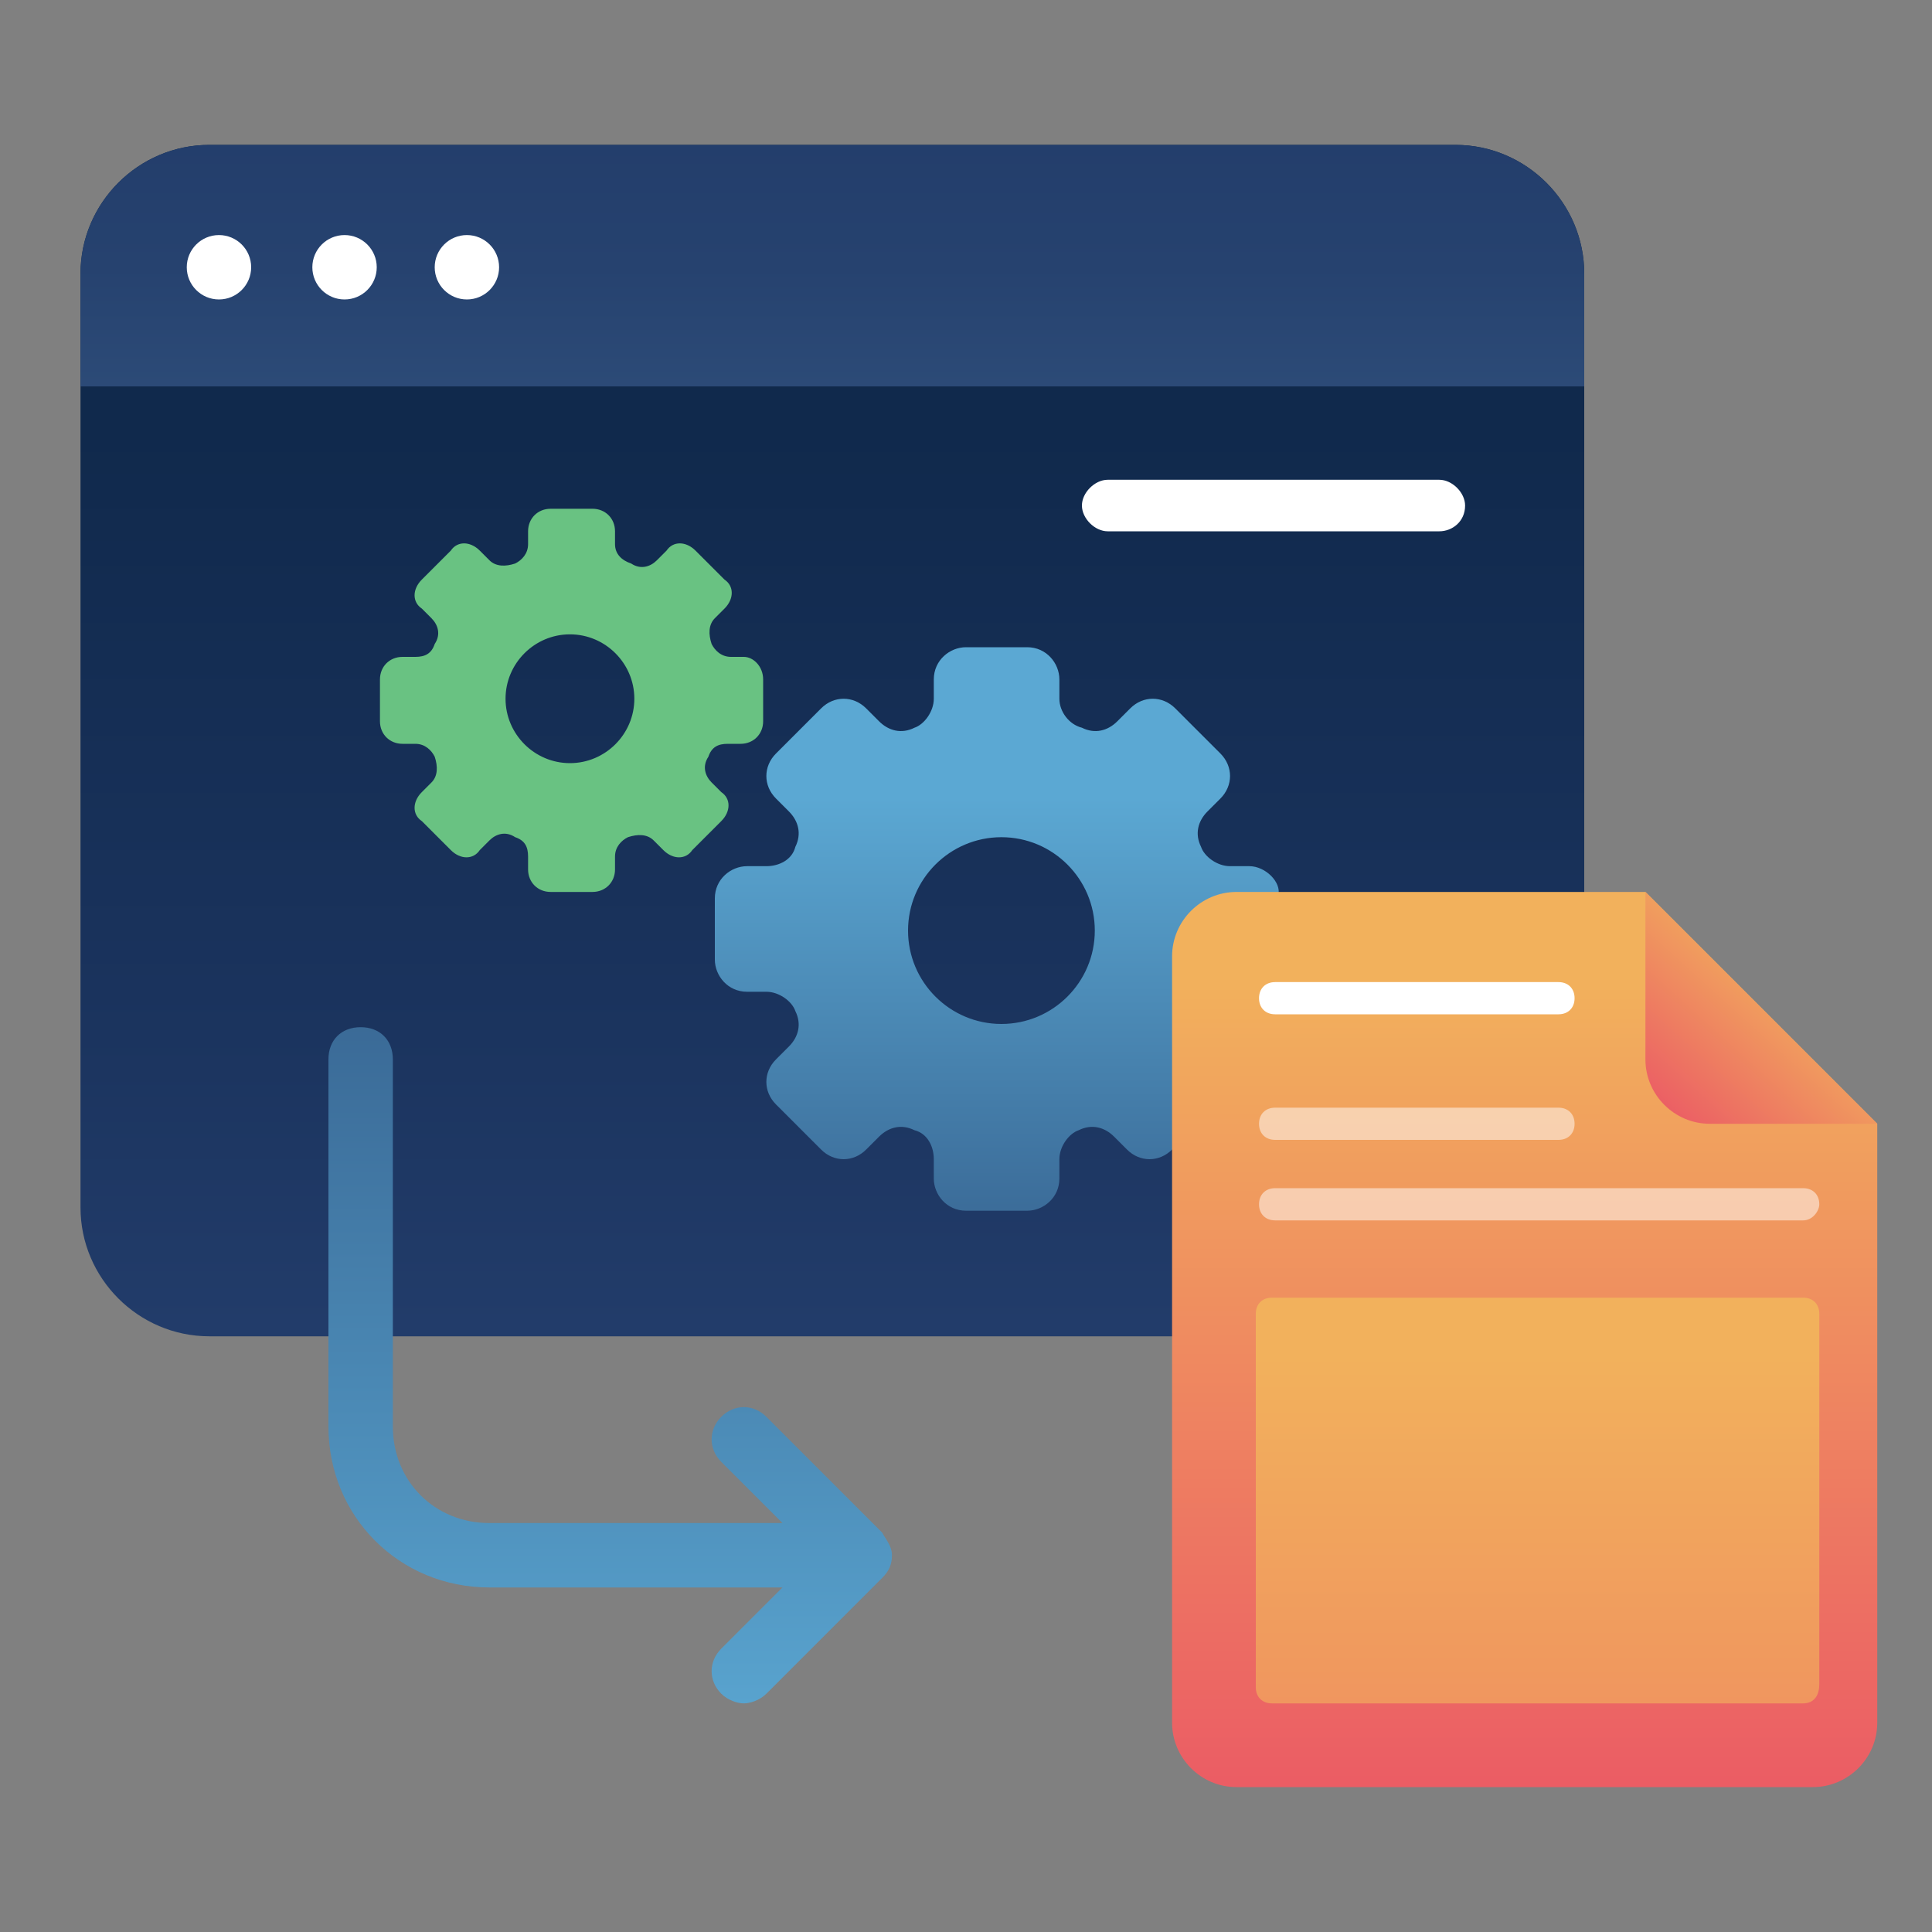 <svg width="60" height="60" viewBox="0 0 60 60" fill="none" xmlns="http://www.w3.org/2000/svg">
<rect x="0" y="0" width="60" height="60" fill="#808080" stroke="none"/>
<path d="M45.2 41.5H6.5C4.3 41.5 2.5 39.7 2.5 37.5V8.5C2.5 6.3 4.3 4.5 6.5 4.5H45.2C47.4 4.5 49.2 6.3 49.2 8.5V37.5C49.2 39.7 47.4 41.5 45.2 41.5Z" fill="url(#paint0_linear_1422_3369)"/>
<path d="M45.2 4.5H6.5C4.3 4.5 2.5 6.3 2.5 8.5V12H49.2V8.5C49.2 6.3 47.4 4.5 45.2 4.5Z" fill="url(#paint1_linear_1422_3369)"/>
<path d="M6.8 9.3C7.352 9.3 7.8 8.852 7.8 8.3C7.8 7.748 7.352 7.3 6.8 7.3C6.248 7.3 5.8 7.748 5.8 8.3C5.8 8.852 6.248 9.3 6.8 9.3Z" fill="white"/>
<path d="M10.7 9.3C11.252 9.3 11.7 8.852 11.7 8.3C11.7 7.748 11.252 7.3 10.7 7.3C10.148 7.3 9.7 7.748 9.7 8.3C9.7 8.852 10.148 9.3 10.7 9.3Z" fill="white"/>
<path d="M14.5 9.3C15.052 9.3 15.5 8.852 15.5 8.3C15.5 7.748 15.052 7.3 14.5 7.3C13.948 7.3 13.5 7.748 13.5 8.3C13.5 8.852 13.948 9.3 14.5 9.3Z" fill="white"/>
<path d="M34 28.9C34 30.5 32.7 31.8 31.1 31.8C29.5 31.8 28.2 30.5 28.2 28.9C28.2 27.3 29.5 26 31.1 26C32.7 26 34 27.3 34 28.9ZM38.8 26.9H38.2C37.8 26.9 37.4 26.6 37.3 26.3C37.1 25.9 37.2 25.5 37.5 25.2L37.9 24.8C38.3 24.4 38.3 23.8 37.9 23.4L36.5 22C36.1 21.6 35.5 21.6 35.1 22L34.7 22.4C34.4 22.7 34 22.8 33.6 22.6C33.2 22.5 32.9 22.1 32.9 21.7V21.1C32.9 20.6 32.5 20.1 31.9 20.1H30C29.5 20.1 29 20.5 29 21.1V21.7C29 22.1 28.7 22.5 28.4 22.6C28 22.8 27.6 22.7 27.3 22.4L26.9 22C26.5 21.6 25.9 21.6 25.5 22L24.1 23.4C23.7 23.8 23.7 24.4 24.1 24.8L24.5 25.2C24.8 25.5 24.9 25.9 24.7 26.3C24.6 26.7 24.2 26.9 23.8 26.9H23.2C22.7 26.9 22.2 27.3 22.2 27.9V29.8C22.2 30.3 22.6 30.8 23.2 30.8H23.8C24.2 30.8 24.6 31.1 24.7 31.4C24.9 31.8 24.8 32.2 24.5 32.5L24.1 32.9C23.7 33.3 23.7 33.9 24.1 34.3L25.5 35.7C25.9 36.1 26.5 36.1 26.9 35.7L27.3 35.3C27.6 35 28 34.9 28.4 35.1C28.8 35.2 29 35.6 29 36V36.6C29 37.1 29.4 37.6 30 37.6H31.9C32.4 37.6 32.9 37.2 32.9 36.6V36C32.9 35.6 33.2 35.2 33.5 35.1C33.9 34.9 34.3 35 34.6 35.3L35 35.7C35.4 36.1 36 36.1 36.4 35.7L37.8 34.3C38.2 33.9 38.2 33.3 37.8 32.9L37.4 32.5C37.1 32.2 37 31.8 37.2 31.4C37.3 31 37.7 30.8 38.1 30.8H38.7C39.2 30.8 39.7 30.4 39.7 29.8V27.8C39.8 27.4 39.3 26.9 38.8 26.9Z" fill="url(#paint2_linear_1422_3369)"/>
<path d="M19.7 21.7C19.7 22.8 18.8 23.7 17.7 23.7C16.6 23.7 15.7 22.8 15.7 21.7C15.7 20.6 16.6 19.7 17.7 19.7C18.8 19.7 19.7 20.6 19.7 21.7ZM23.1 20.4H22.7C22.4 20.4 22.2 20.2 22.1 20C22 19.7 22 19.4 22.2 19.2L22.5 18.9C22.8 18.6 22.8 18.2 22.5 18L21.6 17.1C21.3 16.8 20.9 16.8 20.7 17.1L20.4 17.4C20.2 17.6 19.9 17.7 19.6 17.5C19.3 17.4 19.1 17.2 19.1 16.9V16.5C19.1 16.1 18.8 15.8 18.4 15.8H17.1C16.7 15.8 16.4 16.1 16.4 16.5V16.9C16.4 17.2 16.2 17.4 16 17.5C15.7 17.6 15.4 17.6 15.2 17.4L14.9 17.1C14.6 16.8 14.2 16.8 14 17.1L13.1 18C12.8 18.3 12.8 18.7 13.1 18.9L13.4 19.2C13.6 19.4 13.7 19.7 13.5 20C13.4 20.3 13.2 20.4 12.9 20.4H12.5C12.1 20.4 11.8 20.7 11.8 21.1V22.4C11.8 22.8 12.1 23.1 12.5 23.1H12.9C13.2 23.1 13.4 23.3 13.5 23.5C13.6 23.8 13.6 24.1 13.4 24.3L13.1 24.6C12.8 24.9 12.8 25.3 13.1 25.5L14 26.4C14.3 26.7 14.7 26.7 14.9 26.4L15.2 26.1C15.4 25.9 15.7 25.8 16 26C16.3 26.1 16.4 26.3 16.4 26.6V27C16.4 27.4 16.7 27.7 17.1 27.7H18.4C18.8 27.7 19.1 27.4 19.1 27V26.6C19.1 26.3 19.3 26.1 19.5 26C19.8 25.9 20.1 25.9 20.3 26.1L20.6 26.4C20.9 26.7 21.3 26.7 21.5 26.4L22.4 25.5C22.7 25.2 22.7 24.8 22.4 24.6L22.1 24.3C21.9 24.1 21.8 23.8 22 23.5C22.1 23.2 22.3 23.1 22.6 23.1H23C23.4 23.1 23.7 22.8 23.7 22.4V21.1C23.7 20.7 23.4 20.4 23.1 20.4Z" fill="#69C282"/>
<path d="M44.7 16.5H34.4C34 16.5 33.6 16.1 33.6 15.7C33.6 15.3 34 14.9 34.4 14.9H44.7C45.1 14.9 45.5 15.3 45.5 15.7C45.5 16.2 45.1 16.5 44.7 16.5Z" fill="white"/>
<path d="M27.4 47.6L23.8 44C23.4 43.6 22.8 43.6 22.4 44C22 44.4 22 45 22.4 45.4L24.3 47.3H15.2C13.5 47.3 12.2 46 12.2 44.3V32.9C12.2 32.3 11.8 31.9 11.2 31.9C10.6 31.9 10.2 32.3 10.2 32.9V44.3C10.2 47.1 12.4 49.3 15.2 49.3H24.3L22.4 51.2C22 51.6 22 52.2 22.4 52.6C22.6 52.8 22.9 52.9 23.1 52.9C23.3 52.9 23.6 52.8 23.8 52.6L27.4 49C27.6 48.8 27.7 48.6 27.7 48.3C27.7 48 27.5 47.8 27.4 47.6Z" fill="url(#paint3_linear_1422_3369)"/>
<path d="M56.3 55.5H38.4C37.3 55.5 36.4 54.6 36.4 53.5V29.7C36.4 28.6 37.3 27.7 38.4 27.7H51.1L58.3 34.9V53.5C58.3 54.6 57.4 55.5 56.3 55.5Z" fill="url(#paint4_linear_1422_3369)"/>
<path d="M58.3 34.9H53.1C52 34.9 51.1 34 51.1 32.9V27.7L58.3 34.9Z" fill="url(#paint5_linear_1422_3369)"/>
<path d="M48.4 31.5H39.6C39.3 31.5 39.1 31.3 39.1 31C39.1 30.7 39.3 30.5 39.6 30.5H48.4C48.7 30.5 48.9 30.7 48.9 31C48.9 31.3 48.7 31.5 48.4 31.5Z" fill="white"/>
<path opacity="0.5" d="M48.4 35.4H39.6C39.3 35.4 39.1 35.2 39.1 34.9C39.1 34.6 39.3 34.4 39.6 34.4H48.4C48.7 34.4 48.9 34.6 48.9 34.9C48.9 35.2 48.7 35.4 48.4 35.4Z" fill="white"/>
<path opacity="0.5" d="M56 37.9H39.6C39.3 37.9 39.1 37.7 39.1 37.4C39.1 37.1 39.3 36.9 39.6 36.9H56C56.3 36.9 56.5 37.1 56.5 37.4C56.5 37.6 56.3 37.9 56 37.9Z" fill="white"/>
<path d="M56 52.9H39.5C39.2 52.9 39 52.7 39 52.4V40.8C39 40.5 39.2 40.3 39.5 40.3H56C56.3 40.3 56.5 40.5 56.5 40.8V52.3C56.5 52.7 56.3 52.9 56 52.9Z" fill="url(#paint6_linear_1422_3369)"/>
<defs>
<linearGradient id="paint0_linear_1422_3369" x1="25.804" y1="-0.091" x2="25.804" y2="41.206" gradientUnits="userSpaceOnUse">
<stop stop-color="#0B2546"/>
<stop offset="0.321" stop-color="#10294C"/>
<stop offset="0.748" stop-color="#1A335D"/>
<stop offset="1" stop-color="#223C6A"/>
</linearGradient>
<linearGradient id="paint1_linear_1422_3369" x1="25.804" y1="2.795" x2="25.804" y2="31.602" gradientUnits="userSpaceOnUse">
<stop stop-color="#223C6A"/>
<stop offset="0.19" stop-color="#26426F"/>
<stop offset="0.45" stop-color="#32537F"/>
<stop offset="0.75" stop-color="#456E9A"/>
<stop offset="1" stop-color="#5A8AB7"/>
</linearGradient>
<linearGradient id="paint2_linear_1422_3369" x1="31.117" y1="48.066" x2="31.117" y2="24.79" gradientUnits="userSpaceOnUse">
<stop stop-color="#223C6A"/>
<stop offset="1" stop-color="#5BA8D3"/>
</linearGradient>
<linearGradient id="paint3_linear_1422_3369" x1="18.899" y1="14.654" x2="18.899" y2="54.823" gradientUnits="userSpaceOnUse">
<stop stop-color="#223C6A"/>
<stop offset="1" stop-color="#5BA8D3"/>
</linearGradient>
<linearGradient id="paint4_linear_1422_3369" x1="47.398" y1="63.054" x2="47.398" y2="30.289" gradientUnits="userSpaceOnUse">
<stop stop-color="#E94367"/>
<stop offset="1" stop-color="#F2B15C"/>
</linearGradient>
<linearGradient id="paint5_linear_1422_3369" x1="50.485" y1="35.974" x2="55.76" y2="30.144" gradientUnits="userSpaceOnUse">
<stop stop-color="#E94367"/>
<stop offset="1" stop-color="#F2B15C"/>
</linearGradient>
<linearGradient id="paint6_linear_1422_3369" x1="47.791" y1="86.161" x2="47.791" y2="42.09" gradientUnits="userSpaceOnUse">
<stop stop-color="#E94367"/>
<stop offset="1" stop-color="#F2B15C"/>
</linearGradient>
</defs>
</svg>
